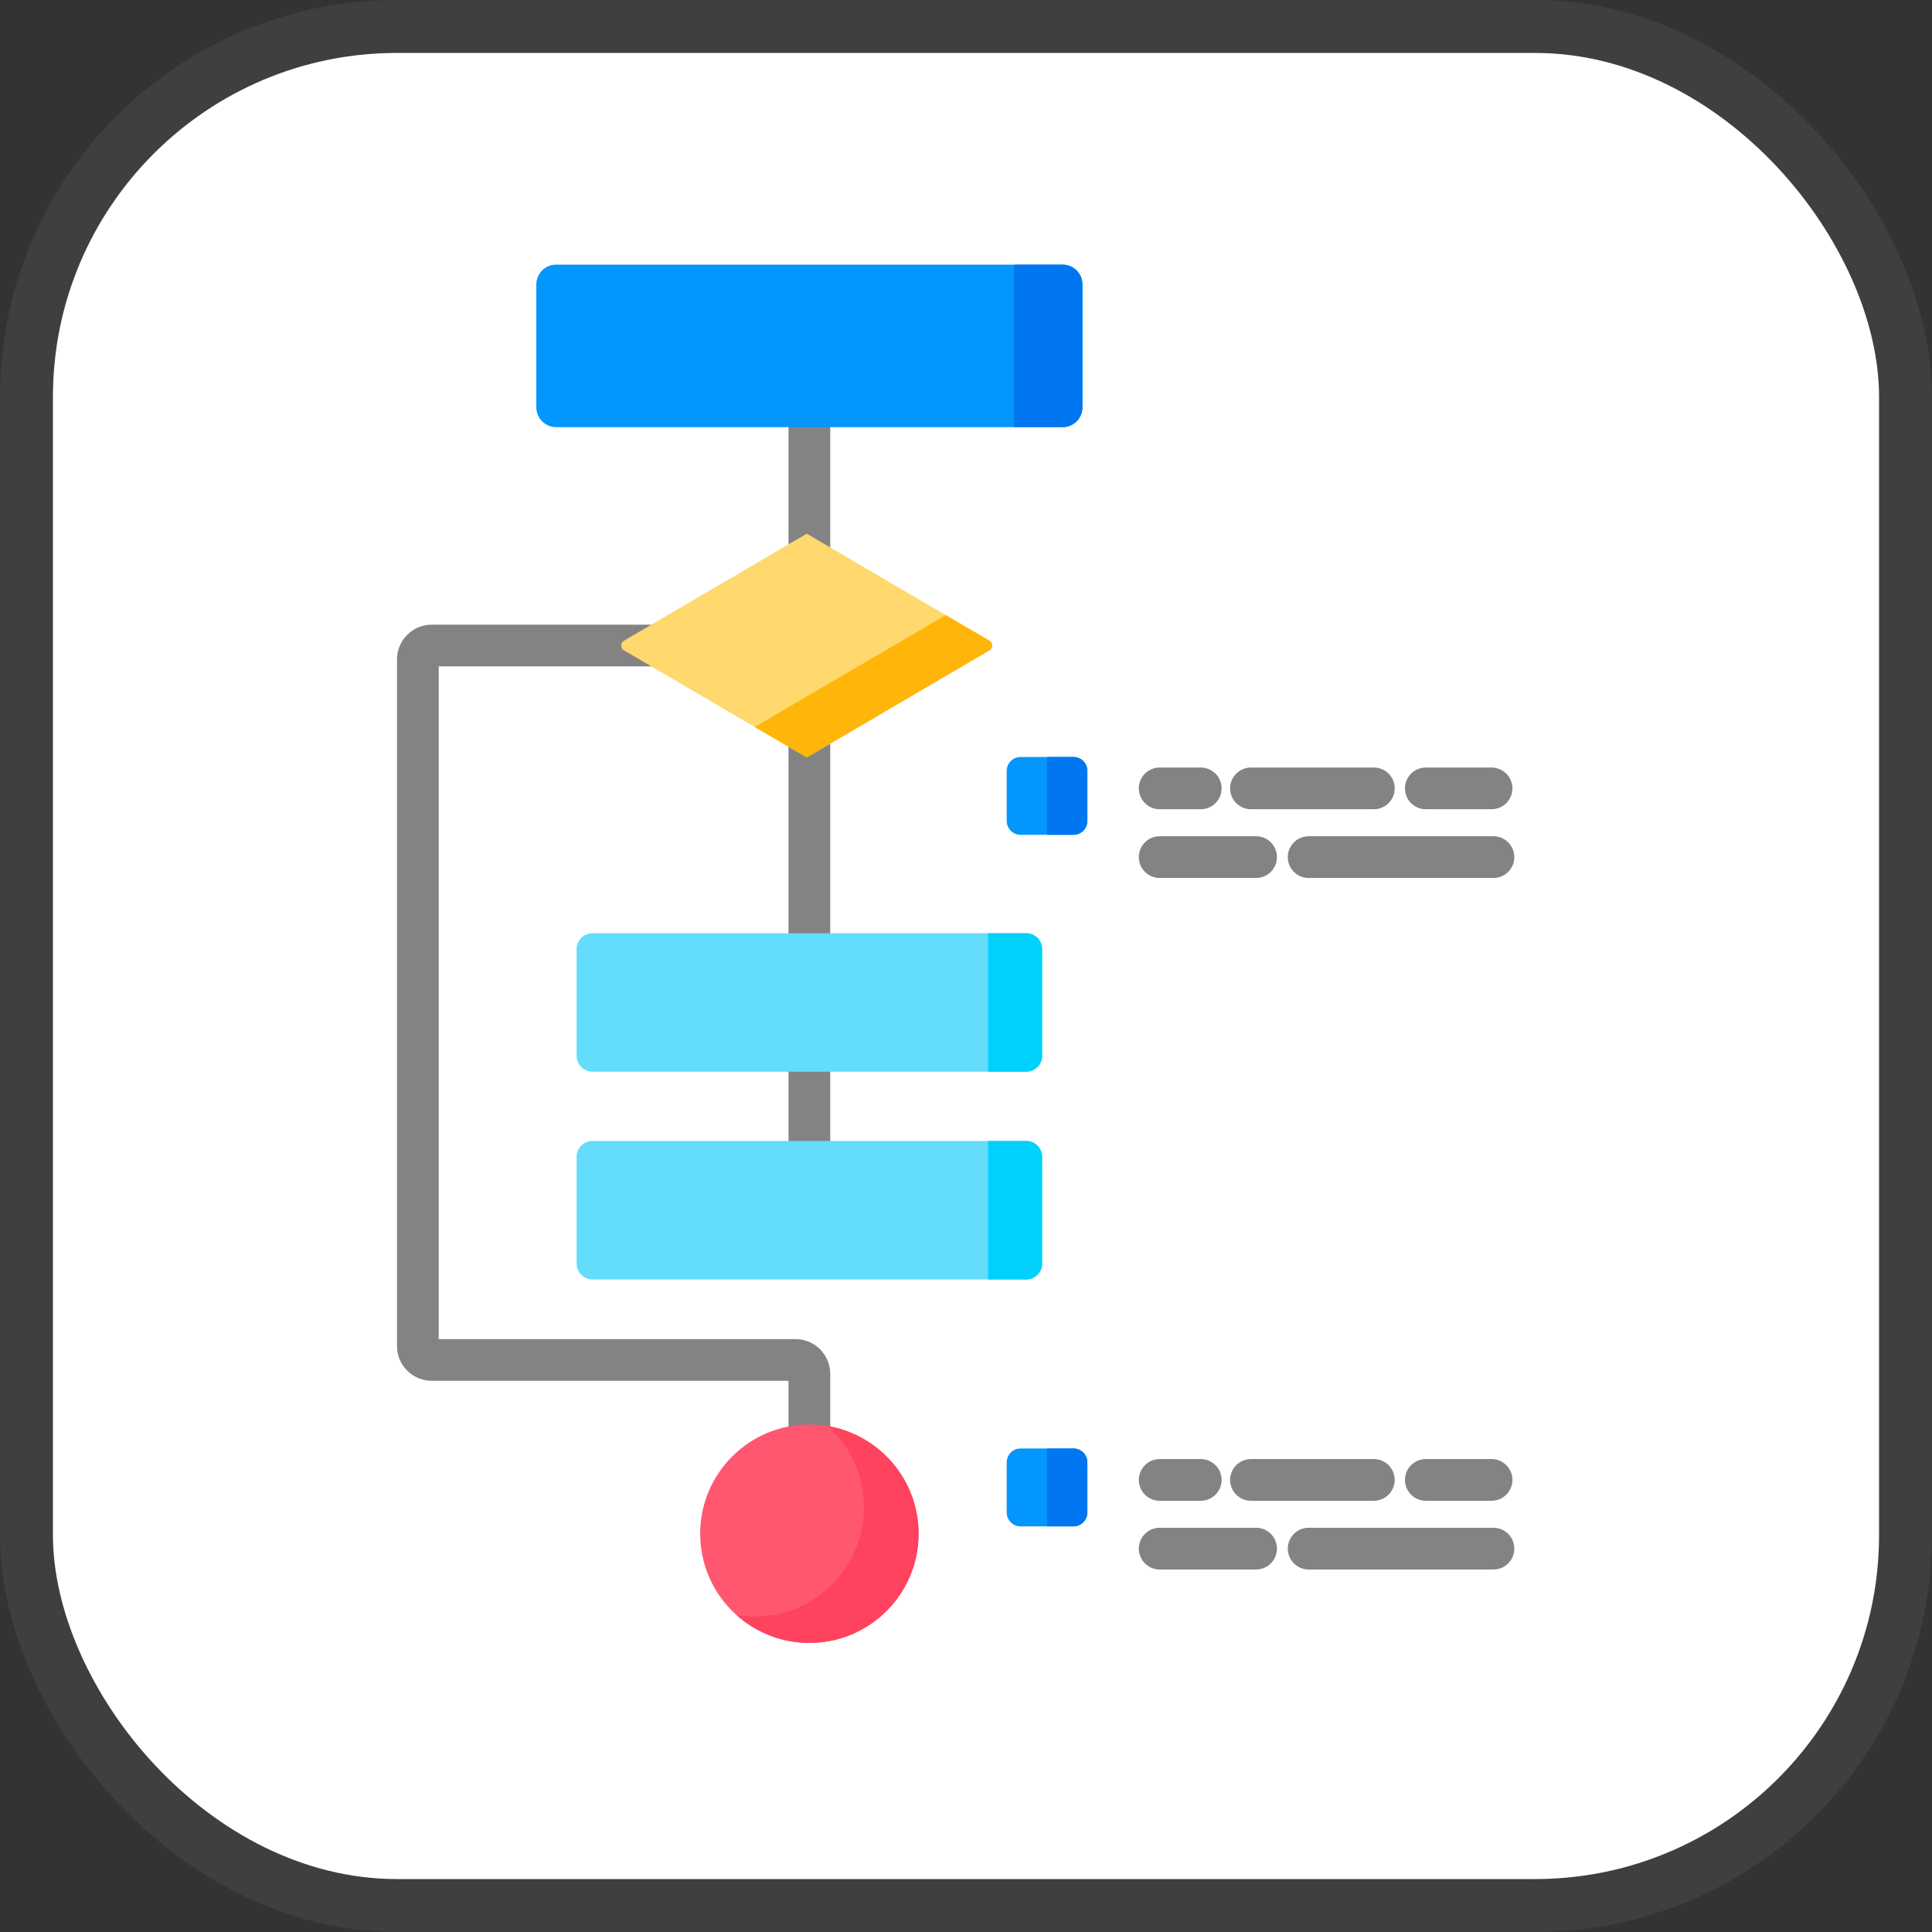 <?xml version="1.0" encoding="UTF-8"?>
<!-- Скачано с сайта svg4.ru / Downloaded from svg4.ru -->
<svg width="800px" height="800px" viewBox="0 0 73 73" version="1.1" xmlns="http://www.w3.org/2000/svg" xmlns:xlink="http://www.w3.org/1999/xlink">
    
    <rect x="0" y="0" width="73" height="73" fill="#333333" stroke="none"/>
    
    <title>databases-and-servers/databases/sql</title>
    <desc>Created with Sketch.</desc>
    <defs>
</defs>
    <g id="databases-and-servers/databases/sql" stroke="none" stroke-width="1" fill="none" fill-rule="evenodd">
        <g id="container" transform="translate(2, 2)" fill="#FFFFFF" fill-rule="nonzero" stroke="#413E3E" stroke-width="2">
            <rect id="mask" x="-1" y="-1" width="71" height="71" rx="14">
</rect>
        </g>
        <g id="algorithm" transform="translate(15, 10)" fill-rule="nonzero">
            <path d="M15.582,11.798 C15.147,11.798 14.794,11.445 14.794,11.01 L14.794,5.335 C14.794,4.9 15.147,4.546 15.582,4.546 C16.018,4.546 16.371,4.9 16.371,5.335 L16.371,11.01 C16.371,11.445 16.018,11.798 15.582,11.798 Z" id="Shape" fill="#838383">
</path>
            <path d="M15.582,27.563 C15.147,27.563 14.794,27.21 14.794,26.775 L14.794,16.818 C14.794,16.382 15.147,16.029 15.582,16.029 C16.018,16.029 16.371,16.382 16.371,16.818 L16.371,26.775 C16.371,27.21 16.018,27.563 15.582,27.563 Z" id="Shape" fill="#838383">
</path>
            <path d="M15.582,34.731 C15.147,34.731 14.794,34.378 14.794,33.943 L14.794,29.401 C14.794,28.966 15.147,28.613 15.582,28.613 C16.018,28.613 16.371,28.966 16.371,29.401 L16.371,33.943 C16.371,34.378 16.018,34.731 15.582,34.731 Z" id="Shape" fill="#838383">
</path>
            <path d="M15.582,45.519 C15.147,45.519 14.794,45.166 14.794,44.731 L14.794,42.173 L1.314,42.173 C0.589,42.173 0,41.584 0,40.86 L0,14.917 C0,14.193 0.589,13.603 1.314,13.603 L10.182,13.603 C10.618,13.603 10.971,13.956 10.971,14.392 C10.971,14.827 10.618,15.179 10.182,15.179 L1.577,15.179 L1.577,40.597 L15.057,40.597 C15.781,40.597 16.371,41.186 16.371,41.911 L16.371,44.731 C16.371,45.166 16.018,45.519 15.582,45.519 Z" id="Shape" fill="#838383">
</path>
            <path d="M25.56,47.673 L23.563,47.673 C23.273,47.673 23.038,47.438 23.038,47.148 L23.038,45.256 C23.038,44.966 23.273,44.731 23.563,44.731 L25.56,44.731 C25.851,44.731 26.086,44.966 26.086,45.256 L26.086,47.148 C26.086,47.438 25.851,47.673 25.56,47.673 Z" id="Shape" fill="#0396FD">
</path>
            <path d="M25.56,47.673 L24.562,47.673 L24.562,44.731 L25.56,44.731 C25.851,44.731 26.086,44.966 26.086,45.256 L26.086,47.147 C26.086,47.438 25.851,47.673 25.56,47.673 Z" id="Shape" fill="#0077F0">
</path>
            <path d="M19.708,47.951 C19.708,50.229 17.861,52.077 15.582,52.077 C13.303,52.077 11.456,50.229 11.456,47.951 C11.456,45.672 13.303,43.825 15.582,43.825 C17.861,43.825 19.708,45.672 19.708,47.951 Z" id="Shape" fill="#FF5770">
</path>
            <path d="M19.709,47.95 C19.709,50.23 17.861,52.077 15.582,52.077 C14.523,52.077 13.557,51.677 12.825,51.02 C13.05,51.058 13.281,51.078 13.518,51.078 C15.796,51.078 17.644,49.231 17.644,46.952 C17.644,45.733 17.115,44.638 16.274,43.882 C18.224,44.212 19.709,45.909 19.709,47.95 Z" id="Shape" fill="#FF435F">
</path>
            <path d="M23.775,30.494 L7.39,30.494 C7.057,30.494 6.787,30.224 6.787,29.892 L6.787,25.863 C6.787,25.53 7.057,25.261 7.39,25.261 L23.775,25.261 C24.108,25.261 24.377,25.53 24.377,25.863 L24.377,29.892 C24.377,30.224 24.108,30.494 23.775,30.494 Z" id="Shape" fill="#64DCFC">
</path>
            <path d="M23.775,38.344 L7.39,38.344 C7.057,38.344 6.787,38.074 6.787,37.742 L6.787,33.713 C6.787,33.38 7.057,33.111 7.39,33.111 L23.775,33.111 C24.108,33.111 24.377,33.38 24.377,33.713 L24.377,37.742 C24.377,38.074 24.108,38.344 23.775,38.344 Z" id="Shape" fill="#64DCFC">
</path>
            <path d="M23.775,30.494 L22.335,30.494 L22.335,25.261 L23.775,25.261 C24.108,25.261 24.377,25.53 24.377,25.863 L24.377,29.892 C24.377,30.224 24.108,30.494 23.775,30.494 Z" id="Shape" fill="#00D1FC">
</path>
            <path d="M23.775,38.344 L22.335,38.344 L22.335,33.111 L23.775,33.111 C24.108,33.111 24.377,33.38 24.377,33.713 L24.377,37.742 C24.377,38.074 24.108,38.344 23.775,38.344 Z" id="Shape" fill="#00D1FC">
</path>
            <path d="M15.482,10.165 L8.575,14.21 C8.436,14.291 8.436,14.492 8.575,14.573 L15.482,18.619 L22.388,14.573 C22.527,14.492 22.527,14.291 22.388,14.21 L15.482,10.165 Z" id="Shape" fill="#FFD86E">
</path>
            <path d="M22.388,14.573 L15.482,18.619 L13.518,17.468 L20.735,13.242 L22.388,14.21 C22.527,14.291 22.527,14.492 22.388,14.573 Z" id="Shape" fill="#FFB509">
</path>
            <path d="M25.151,6.139 L6.013,6.139 C5.6,6.139 5.265,5.804 5.265,5.391 L5.265,0.748 C5.265,0.335 5.6,0 6.013,0 L25.151,0 C25.564,0 25.899,0.335 25.899,0.748 L25.899,5.391 C25.899,5.804 25.564,6.139 25.151,6.139 Z" id="Shape" fill="#0396FD">
</path>
            <path d="M25.151,6.139 L23.316,6.139 L23.316,0 L25.151,0 C25.564,0 25.899,0.335 25.899,0.748 L25.899,5.391 C25.899,5.804 25.564,6.139 25.151,6.139 Z" id="Shape" fill="#0077F0">
</path>
            <path d="M25.56,21.544 L23.563,21.544 C23.273,21.544 23.038,21.309 23.038,21.019 L23.038,19.127 C23.038,18.837 23.273,18.602 23.563,18.602 L25.56,18.602 C25.851,18.602 26.086,18.837 26.086,19.127 L26.086,21.019 C26.086,21.309 25.851,21.544 25.56,21.544 Z" id="Shape" fill="#0396FD">
</path>
            <path d="M25.56,21.544 L24.562,21.544 L24.562,18.602 L25.56,18.602 C25.851,18.602 26.086,18.837 26.086,19.127 L26.086,21.019 C26.086,21.309 25.851,21.544 25.56,21.544 Z" id="Shape" fill="#0077F0">
</path>
            <g id="Group" transform="translate(27.971, 18.919)" fill="#838383">
                <path d="M4.49,4.255 L0.847,4.255 C0.412,4.255 0.059,3.902 0.059,3.467 C0.059,3.032 0.412,2.678 0.847,2.678 L4.49,2.678 C4.926,2.678 5.278,3.032 5.278,3.467 C5.278,3.902 4.926,4.255 4.49,4.255 Z" id="Shape">
</path>
                <path d="M13.458,4.255 L6.476,4.255 C6.041,4.255 5.688,3.902 5.688,3.467 C5.688,3.032 6.041,2.678 6.476,2.678 L13.458,2.678 C13.894,2.678 14.247,3.032 14.247,3.467 C14.247,3.902 13.894,4.255 13.458,4.255 Z" id="Shape">
</path>
                <path d="M2.399,1.658 L0.847,1.658 C0.412,1.658 0.059,1.306 0.059,0.87 C0.059,0.435 0.412,0.082 0.847,0.082 L2.399,0.082 C2.834,0.082 3.187,0.435 3.187,0.87 C3.187,1.306 2.834,1.658 2.399,1.658 Z" id="Shape">
</path>
                <path d="M13.386,1.658 L10.903,1.658 C10.468,1.658 10.115,1.306 10.115,0.87 C10.115,0.435 10.468,0.082 10.903,0.082 L13.386,0.082 C13.822,0.082 14.175,0.435 14.175,0.87 C14.175,1.306 13.822,1.658 13.386,1.658 Z" id="Shape">
</path>
                <path d="M8.939,1.658 L4.297,1.658 C3.862,1.658 3.508,1.306 3.508,0.87 C3.508,0.435 3.862,0.082 4.297,0.082 L8.939,0.082 C9.374,0.082 9.727,0.435 9.727,0.87 C9.727,1.306 9.374,1.658 8.939,1.658 Z" id="Shape">
</path>
                <path d="M4.49,30.384 L0.847,30.384 C0.412,30.384 0.059,30.031 0.059,29.595 C0.059,29.16 0.412,28.807 0.847,28.807 L4.49,28.807 C4.926,28.807 5.278,29.16 5.278,29.595 C5.278,30.031 4.926,30.384 4.49,30.384 Z" id="Shape">
</path>
                <path d="M13.458,30.384 L6.476,30.384 C6.041,30.384 5.688,30.031 5.688,29.595 C5.688,29.16 6.041,28.807 6.476,28.807 L13.458,28.807 C13.894,28.807 14.247,29.16 14.247,29.595 C14.247,30.031 13.894,30.384 13.458,30.384 Z" id="Shape">
</path>
                <path d="M2.399,27.787 L0.847,27.787 C0.412,27.787 0.059,27.434 0.059,26.999 C0.059,26.564 0.412,26.211 0.847,26.211 L2.399,26.211 C2.834,26.211 3.187,26.564 3.187,26.999 C3.187,27.434 2.834,27.787 2.399,27.787 Z" id="Shape">
</path>
                <path d="M13.386,27.787 L10.903,27.787 C10.468,27.787 10.115,27.434 10.115,26.999 C10.115,26.564 10.468,26.211 10.903,26.211 L13.386,26.211 C13.822,26.211 14.175,26.564 14.175,26.999 C14.175,27.434 13.822,27.787 13.386,27.787 Z" id="Shape">
</path>
                <path d="M8.939,27.787 L4.297,27.787 C3.862,27.787 3.508,27.434 3.508,26.999 C3.508,26.564 3.862,26.211 4.297,26.211 L8.939,26.211 C9.374,26.211 9.727,26.564 9.727,26.999 C9.727,27.434 9.374,27.787 8.939,27.787 Z" id="Shape">
</path>
            </g>
        </g>
    </g>
</svg>